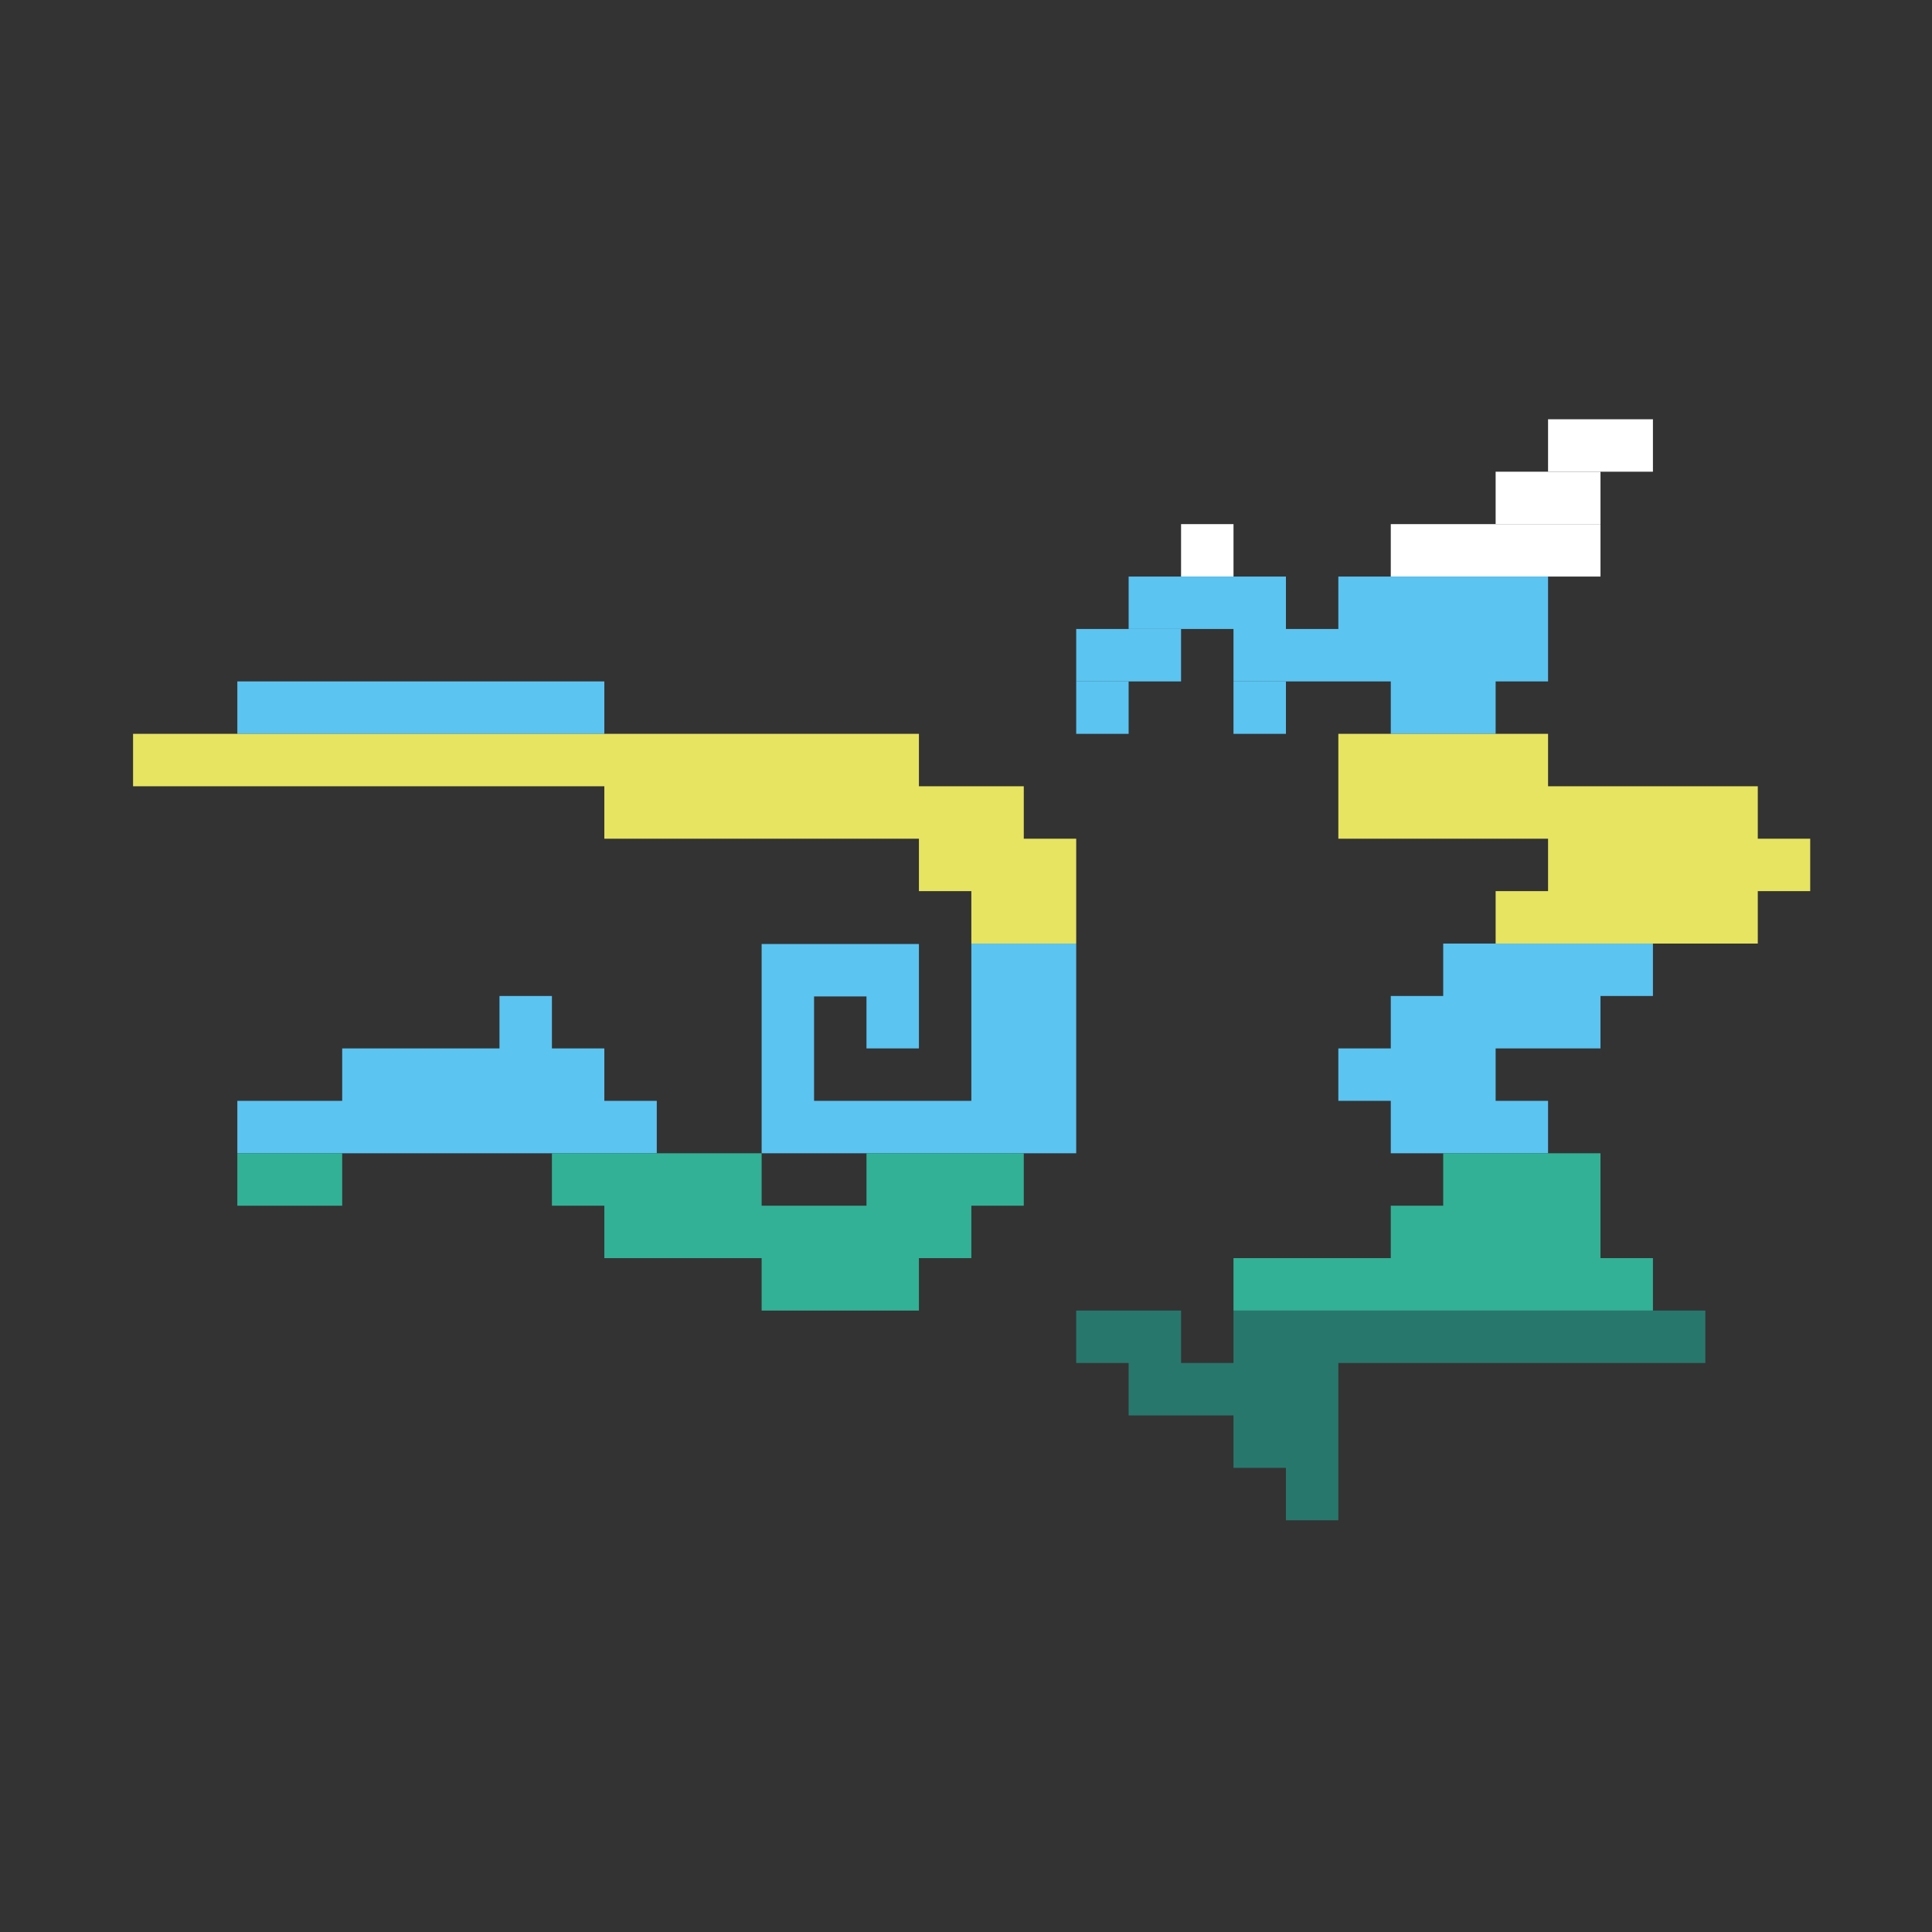 <?xml version="1.0" encoding="utf-8"?>
<!-- Generator: Adobe Illustrator 26.3.1, SVG Export Plug-In . SVG Version: 6.00 Build 0)  -->
<!DOCTYPE svg PUBLIC "-//W3C//DTD SVG 1.1//EN" "http://www.w3.org/Graphics/SVG/1.1/DTD/svg11.dtd">
<svg version="1.1" id="Lager_1" xmlns:x="http://ns.adobe.com/Extensibility/1.0/" xmlns:i="http://ns.adobe.com/AdobeIllustrator/10.0/" xmlns:graph="http://ns.adobe.com/Graphs/1.0/"
	 xmlns="http://www.w3.org/2000/svg" xmlns:xlink="http://www.w3.org/1999/xlink" x="0px" y="0px" width="150px" height="150px"
	 viewBox="0 0 150 150" style="enable-background:new 0 0 150 150;" xml:space="preserve">
<rect x="0" y="0" width="150" height="150" fill="#333333" stroke="none"/>
<style type="text/css">
	.st0{fill:#5BC4F1;}
	.st1{fill:#FFFFFF;}
	.st2{fill:#28776D;}
	.st3{fill:#E7E461;}
	.st4{fill:#32B196;}
</style>
<g>
	<rect x="83.556" y="52.905" class="st0" width="4.071" height="4.071"/>
	<rect x="95.768" y="52.905" class="st0" width="4.071" height="4.071"/>
	<rect x="91.698" y="40.693" class="st1" width="4.071" height="4.071"/>
	<polygon class="st1" points="107.98,40.693 107.98,44.764 124.262,44.764 124.262,40.693 
		116.121,40.693 	"/>
	<polygon class="st1" points="120.191,32.552 120.191,36.623 124.262,36.623 128.333,36.623 
		128.333,32.552 	"/>
	<polygon class="st1" points="116.121,36.623 116.121,40.693 124.262,40.693 124.262,36.623 
		120.191,36.623 	"/>
	<polygon class="st2" points="95.768,101.752 95.768,105.822 91.698,105.822 91.698,101.752 
		83.556,101.752 83.556,105.822 87.627,105.822 87.627,109.893 95.768,109.893 
		95.768,113.963 99.839,113.963 99.839,118.034 103.909,118.034 103.909,113.963 
		103.909,109.893 103.909,105.822 132.403,105.822 132.403,101.752 	"/>
	<polygon class="st0" points="46.921,81.399 42.851,81.399 42.851,77.328 38.78,77.328 
		38.78,81.399 26.568,81.399 26.568,85.469 18.427,85.469 18.427,89.54 
		50.992,89.54 50.992,85.469 46.921,85.469 	"/>
	<polygon class="st0" points="112.05,73.258 112.05,77.328 107.98,77.328 107.98,81.399 
		103.909,81.399 103.909,85.469 107.98,85.469 107.98,89.54 120.191,89.54 
		120.191,85.469 116.121,85.469 116.121,81.399 124.262,81.399 124.262,77.328 
		128.333,77.328 128.333,73.258 	"/>
	<polygon class="st0" points="75.415,77.328 75.415,81.399 75.415,85.469 63.204,85.469 
		63.204,81.399 63.204,77.363 67.274,77.363 67.274,81.399 71.345,81.399 
		71.345,77.363 71.345,77.328 71.345,73.292 59.133,73.292 59.133,77.328 
		59.133,77.363 59.133,81.399 59.133,85.469 59.133,89.54 83.556,89.54 
		83.556,85.469 83.556,81.399 83.556,77.328 83.556,73.258 75.415,73.258 	"/>
	<polygon class="st0" points="120.191,44.764 103.909,44.764 103.909,48.834 99.839,48.834 
		99.839,44.764 87.627,44.764 87.627,48.834 95.768,48.834 95.768,52.905 
		107.98,52.905 107.98,56.975 116.121,56.975 116.121,52.905 120.191,52.905 
		120.191,48.834 120.191,48.834 	"/>
	<rect x="83.556" y="48.834" class="st0" width="8.141" height="4.071"/>
	<rect x="18.427" y="52.905" class="st0" width="28.494" height="4.071"/>
	<polygon class="st3" points="136.474,65.117 136.474,61.046 120.191,61.046 120.191,56.975 
		103.909,56.975 103.909,61.046 103.909,65.117 120.191,65.117 120.191,69.187 
		116.121,69.187 116.121,73.258 136.474,73.258 136.474,69.187 140.544,69.187 
		140.544,65.117 	"/>
	<polygon class="st3" points="79.486,61.046 71.345,61.046 71.345,56.975 10.331,56.975 
		10.331,61.046 46.921,61.046 46.921,65.117 71.345,65.117 71.345,69.187 
		75.415,69.187 75.415,73.258 83.556,73.258 83.556,69.187 83.556,65.117 
		79.486,65.117 	"/>
	<rect x="18.427" y="89.54" class="st4" width="8.141" height="4.071"/>
	<polygon class="st4" points="124.262,97.681 124.262,93.61 124.262,89.54 112.05,89.54 
		112.05,93.61 107.98,93.61 107.98,97.681 95.768,97.681 95.768,101.752 
		128.333,101.752 128.333,97.681 	"/>
	<polygon class="st4" points="67.274,93.61 59.133,93.61 59.133,89.54 42.851,89.54 
		42.851,93.61 46.921,93.61 46.921,97.681 59.133,97.681 59.133,101.752 
		71.345,101.752 71.345,97.681 75.415,97.681 75.415,93.61 79.486,93.61 
		79.486,89.54 67.274,89.54 	"/>
</g>
</svg>
